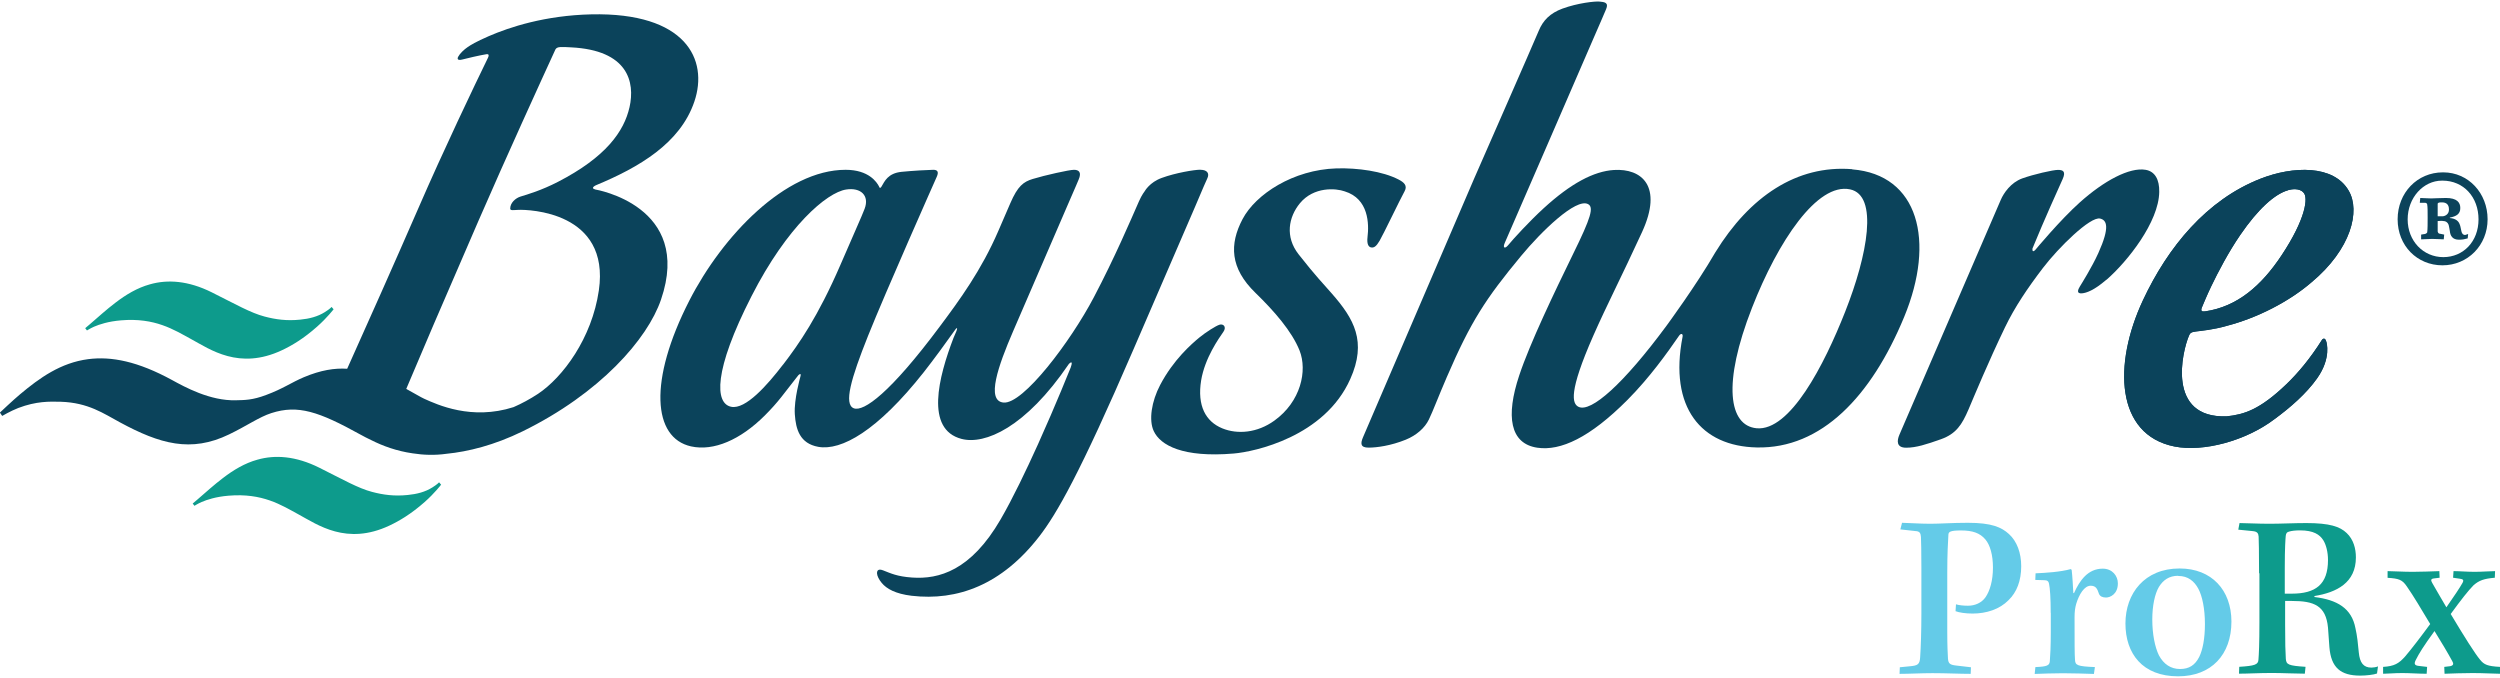 <?xml version="1.0" encoding="UTF-8"?> <svg xmlns="http://www.w3.org/2000/svg" id="a" viewBox="0 0 284 77"><defs><style>.b{fill:#64cbe8;}.c{fill:#0b435b;}.d{fill:#0d9b8c;}</style></defs><g><path class="b" d="M218.27,64.58c0-2.1-.03-2.99-.05-3.58-.03-.43-.14-.65-.62-.67l-1.72-.19,.19-.75c.54,0,1.99,.11,3.2,.11,1.1,0,2.5-.11,4.28-.11,2.72,0,3.82,.51,4.66,1.27,.92,.83,1.4,2.15,1.4,3.66,0,1.67-.51,2.96-1.43,3.85-1.02,1.05-2.53,1.53-4.09,1.53-.78,0-1.54-.11-1.94-.27l.05-.78c.35,.11,.86,.16,1.37,.16,.78,0,1.54-.32,1.99-.97,.48-.7,.84-1.86,.84-3.36,0-1.43-.32-2.56-.86-3.2-.62-.73-1.45-1.02-2.77-1.02-1.24,0-1.4,.16-1.43,.46-.05,.83-.13,2.21-.13,4.31v6.81c0,1.53,.05,2.42,.08,2.99,.05,.57,.24,.7,.97,.78l1.64,.19-.03,.75c-1.21,0-2.77-.08-4.34-.08-1.29,0-2.64,.08-3.74,.08l.03-.75,1.13-.11c.91-.08,1.13-.21,1.18-1.02,.08-1.16,.14-3.04,.14-4.95v-5.11Z"></path><path class="b" d="M232.96,69.62c0-1.67-.08-2.8-.19-3.31-.05-.27-.19-.4-.54-.4l-1.02-.03,.03-.75c1.18-.05,2.85-.16,3.99-.48l.11,.08c.08,.65,.16,2.02,.19,2.64h.08c.65-1.45,1.59-2.77,3.26-2.77,1.1,0,1.72,.83,1.72,1.67,0,1.24-.89,1.61-1.34,1.61-.41,0-.7-.14-.81-.43-.19-.57-.35-.91-.94-.91-.73,0-1.32,1-1.64,2.05-.13,.46-.19,.89-.19,1.51,0,2.93,0,4.2,.05,4.85,.03,.62,.24,.75,2.26,.83l-.11,.78c-1.05-.03-2.29-.08-3.53-.08s-2.21,.05-3.2,.08l.08-.78c1.35-.05,1.59-.19,1.64-.65,.05-.57,.11-1.8,.11-3.36v-2.13Z"></path><path class="b" d="M247.62,64.58c3.61,0,5.87,2.45,5.87,6.03,0,3.77-2.29,6.22-6.06,6.22-4.04,0-5.98-2.58-5.98-6s2.18-6.25,6.14-6.25h.03Zm-.19,.83c-1.02,0-1.7,.49-2.18,1.27-.46,.78-.75,2.13-.75,3.69,0,1.67,.3,3.15,.75,4.07,.54,1.02,1.37,1.56,2.4,1.56s1.7-.43,2.18-1.37c.4-.81,.65-2.1,.65-3.74,0-1.72-.3-3.18-.75-4.01-.46-.86-1.18-1.45-2.26-1.45h-.03Z"></path><path class="d" d="M256.63,65.12c0-2.56-.03-3.58-.05-4.17-.03-.38-.16-.57-.7-.62l-1.61-.16,.14-.75c.59,0,2.1,.08,3.39,.08s2.8-.08,4.2-.08c2.64,0,3.82,.4,4.58,1.13,.78,.73,1.05,1.78,1.05,2.77,0,2.88-2.18,3.98-4.71,4.39v.11c2.58,.32,4.23,1.27,4.66,3.55,.19,.81,.3,1.86,.38,2.75,.11,1.18,.54,1.72,1.43,1.72,.21,0,.57-.05,.75-.14l-.11,.81c-.35,.14-1.24,.24-1.91,.24-2.23,0-3.31-.91-3.5-3.23-.05-.75-.11-1.48-.16-2.23-.24-2.5-1.59-3.02-4.09-3.02h-.78v2.67c0,2.13,.03,3.12,.08,3.9,.05,.67,.3,.78,2.24,.91l-.08,.78c-.94,0-2.59-.08-3.74-.08-1.45,0-2.77,.08-3.74,.08l.03-.78c1.75-.11,2.15-.24,2.18-.81,.05-.62,.11-1.75,.11-4.25v-5.57Zm2.93,2.32h.78c2.72,0,4.12-1.05,4.12-3.82,0-.92-.22-1.75-.54-2.26-.4-.62-1.08-1.11-2.64-1.11-.51,0-.97,.05-1.24,.14-.24,.05-.35,.19-.38,.48-.03,.32-.11,1.27-.11,3.64v2.93Z"></path><path class="d" d="M271.24,64.88c.57,0,1.75,.08,2.83,.08s1.99-.05,3.04-.08l.03,.75-.65,.08c-.38,.05-.35,.22-.19,.51,.51,.91,1.13,1.94,1.61,2.77,.86-1.24,1.53-2.23,1.83-2.77,.19-.35,.05-.43-.32-.48l-.75-.11,.05-.75c.65,0,1.54,.08,2.4,.08s1.75-.08,2.32-.08l-.03,.75c-1.24,.11-1.78,.3-2.42,.86-.59,.59-1.45,1.7-2.59,3.26,1.56,2.61,2.77,4.52,3.34,5.2,.46,.57,.86,.73,2.26,.81v.78c-.59,0-1.83-.08-3.12-.08-1.16,0-2.26,.05-3.18,.08l-.03-.78,.67-.08c.4-.08,.4-.3,.24-.57-.48-.89-1.27-2.21-2.02-3.42-1.27,1.75-1.75,2.53-2.13,3.29-.22,.43-.14,.62,.35,.67l.94,.11-.05,.78c-.86,0-1.91-.08-2.77-.08-.94,0-1.67,.08-2.18,.08v-.78c1.29-.08,1.78-.38,2.5-1.18,.67-.78,1.89-2.37,2.85-3.69-1.02-1.7-1.89-3.18-2.66-4.28-.51-.75-.89-.89-2.18-.97v-.75Z"></path></g><g><path class="c" d="M88.95,41.42c-1.79,2.34-4.26,5.13-5.89,4.79-1.85-.38-2.04-4.05,2.32-12.58,4.05-7.94,8.54-11.76,10.74-12.1,1.67-.26,2.67,.69,2.1,2.19-.37,.97-1.04,2.4-2.74,6.35-2.57,5.94-4.73,9.01-6.52,11.35Zm47.4-22.14c-.68,0-2.82,.36-4.37,.93-1.38,.49-1.94,1.51-1.94,1.51,0,0-.33,.41-.65,1.14-.97,2.2-2.73,6.35-5.14,10.93-2.63,5-8.03,12.17-10.26,11.94-1.99-.2-.6-4.16,1.1-8.1,2.49-5.78,6.21-14.37,6.21-14.37,.89-2.03,1.23-2.85,1.23-2.85,.38-.87,0-1.12-.53-1.12s-3.31,.62-4.68,1.04c-1.05,.32-1.7,.79-2.55,2.76-.35,.81-.58,1.34-1.35,3.12-1.93,4.48-4.41,7.87-6.66,10.88-5.63,7.56-8.65,9.72-9.77,9.29-1.16-.45-.33-3.35,1.62-8.23,2.03-5.07,7.53-17.45,7.81-18.08,.24-.54,.09-.78-.4-.78s-2.42,.11-3.6,.23c-1.56,.16-1.93,1.08-2.28,1.67-.2,.34-.28,0-.28,0-.25-.49-1.16-1.9-3.8-1.9-6.83,0-13.99,7.49-17.76,14.87-4.65,9.1-4.15,15.58,.2,16.55,2.58,.57,5.61-.75,8.37-3.5,1.61-1.61,2.13-2.45,3.81-4.57,0,0,.4-.43,.24,.16,0,0-.74,2.56-.63,4.25,.11,1.72,.57,3.33,2.66,3.71,2.61,.47,6.71-1.79,11.99-8.48,1.04-1.32,2.67-3.54,3.51-4.74,.35-.51,.31-.18,.18,.12-.11,.25-.22,.49-.31,.72-1.72,4.49-3.24,10.4,.91,11.48,2.63,.69,7.26-1.26,12.19-8.51,0,0,.57-.61,.21,.4,0,0-1.65,4.14-3.72,8.73-1.35,2.98-2.87,6.16-4.24,8.52-3.38,5.84-7.03,6.82-10.05,6.61-1.74-.12-2.45-.49-3.31-.82-.52-.2-.7,.01-.68,.36,.01,.26,.21,.69,.54,1.08,.55,.66,1.56,1.23,3.39,1.45,5.19,.6,10.24-1.22,14.52-6.77,1.96-2.55,4.55-7.01,10.69-21.24,3.15-7.3,6.98-16.16,6.98-16.16,.81-1.95,1.38-3.2,1.38-3.2,.33-.65-.05-1.02-.74-1.02Z"></path><path class="c" d="M156.73,27.34c-.39,.67-.65,.82-.96,.77-.32-.05-.51-.4-.42-1.18,.18-1.47,.15-4.35-2.59-5.19-1-.36-3.51-.56-5.09,1.35-1.29,1.57-1.71,3.81-.15,5.8,1.88,2.4,2.85,3.4,3.76,4.44,2.54,2.89,4.02,5.47,2.11,9.73-2.93,6.57-10.88,8.26-13.23,8.46-5.8,.49-8.34-.94-9.09-2.54-.59-1.24-.26-3.38,.73-5.26,1.5-2.85,3.55-4.64,4.45-5.38,.73-.6,1.85-1.31,2.28-1.45,.43-.14,.84,.23,.45,.8-.51,.74-2.1,2.95-2.53,5.52-.47,2.91,.53,4.68,2.4,5.45,1.73,.71,3.98,.52,5.91-.87,3.01-2.16,3.78-5.67,2.87-7.97-.87-2.18-2.88-4.48-5.01-6.55-2.91-2.82-2.96-5.53-1.47-8.37,1.5-2.85,5.78-5.62,10.67-5.77,2.42-.07,5.25,.33,7.05,1.26,.62,.32,1.04,.69,.7,1.32-.57,1.04-2.41,4.9-2.84,5.63Z"></path><path class="c" d="M239.28,31.78c-1.41,1.22-2.28,1.5-2.75,1.54-.7,.07-.46-.44-.26-.77,.2-.33,1.36-2.17,2.1-3.8,1.35-2.99,.95-3.74,.21-3.92-1.11-.28-4.75,3.31-6.51,5.62-1.76,2.31-3.18,4.41-4.31,6.75-1.91,3.97-3.42,7.63-4.14,9.32-.73,1.69-1.38,2.76-3.14,3.38-1.63,.58-2.81,.96-3.94,.96s-1.06-.8-.76-1.49c.3-.69,10.13-23.48,11.51-26.67,.33-.77,1.14-1.96,2.43-2.43,1.28-.46,3.49-.97,4.07-.97s.91,.18,.53,1.04c-.47,1.05-2.06,4.54-3.43,7.89,0,0-.08,.57,.32,.16,0,0,2.84-3.42,5.06-5.4,2.75-2.46,5.64-4.01,7.47-3.7,1.06,.18,1.58,1.1,1.55,2.52-.05,3.41-3.6,7.89-6,9.98Z"></path><path class="c" d="M259.93,21.61c-1.51,.42-3.41,2.12-5.43,5.07-1.36,1.99-2.52,4.21-3.3,5.83-.45,.93-.91,2.04-1.06,2.4-.17,.41-.03,.52,.37,.46,3.62-.53,6.37-2.88,8.68-6.37,2.76-4.16,3.04-6.58,2.49-7.12-.47-.54-1.36-.39-1.75-.28Zm2.66,10.45c-2.56,2.21-6.19,4.06-9.63,4.95-1.5,.44-3.2,.6-3.5,.64-.55,.07-.67,.18-.79,.47-.76,1.76-2.61,9.42,4.29,9.17,1.95-.21,3.74-.73,6.8-3.67,1.28-1.23,2.66-2.86,4.03-5.03,0,0,.32-.41,.49,.25,0,0,.61,1.8-1.06,4.15-1.22,1.72-3.01,3.29-4.87,4.65-3.23,2.44-8.05,3.74-11.33,3.08-6.66-1.33-6.99-9.31-3.58-16.6,2.85-6.09,7.24-11.42,13.36-13.82,3.67-1.44,8.31-1.61,10.02,1.37,1.34,2.28,.29,6.63-4.23,10.4Z"></path><path class="d" d="M37.9,35.14l-.23-.27s-.21,.24-.76,.58c-.82,.52-1.77,.76-2.8,.86-1.53,.16-2.81-.02-4.05-.35-1.58-.41-3.31-1.41-6-2.75-2.69-1.34-5.03-1.48-7.03-.91-1.44,.4-2.72,1.17-3.92,2.09-1,.76-1.95,1.62-2.91,2.45l-.52,.44,.2,.26s.4-.25,.81-.43c.6-.26,1.61-.6,3.07-.72,3.86-.32,5.98,1.06,7.95,2.13,2.16,1.17,5.45,3.55,10.31,1.27,1.13-.53,2.47-1.32,4.01-2.69,1.14-1.01,1.87-1.97,1.87-1.97Z"></path><path class="d" d="M50.11,55.06l-.23-.27s-.21,.24-.76,.58c-.82,.52-1.77,.76-2.8,.86-1.53,.16-2.81-.02-4.05-.35-1.58-.41-3.31-1.41-6-2.75s-5.03-1.48-7.03-.91c-1.44,.4-2.72,1.17-3.92,2.09-1,.76-1.95,1.62-2.91,2.45l-.52,.44,.2,.26s.41-.26,.81-.43c.6-.26,1.61-.6,3.07-.72,3.86-.32,5.98,1.06,7.95,2.13,2.16,1.17,5.45,3.55,10.31,1.27,1.13-.53,2.47-1.32,4.01-2.68,1.14-1.01,1.87-1.97,1.87-1.97Z"></path><path class="c" d="M67.19,1.63c-5.28,.12-9.32,1.46-11.67,2.48-1.49,.65-2.04,1-2.38,1.23-.42,.28-.91,.75-1.1,1.12-.11,.23-.06,.44,.48,.3,.49-.13,1.98-.48,2.73-.6,.36-.06,.27,.22,.19,.39-1.57,3.22-5.05,10.5-7.9,17.07-2.69,6.18-6,13.6-8.1,18.27-1.43-.09-2.99,.15-4.92,.96-1.4,.59-2.39,1.32-4.29,2.02-1.53,.58-2.43,.58-3.42,.6-2.95,.09-5.86-1.53-7.25-2.29-3.9-2.13-6.9-2.72-9.54-2.38-3.13,.41-5.52,2.13-7.75,4-.79,.66-2.28,2.07-2.28,2.07l.26,.38s.93-.55,1.82-.9c2.08-.79,3.55-.74,4.84-.71,3.13,.1,4.88,1.35,6.72,2.34,4.53,2.45,8.06,3.47,12.39,1.37,2.03-.98,3.43-1.98,4.8-2.42,3.03-.98,5.39-.18,10.13,2.44,.36,.2,.78,.42,1.25,.64,1.27,.64,2.85,1.23,4.68,1.49,1.21,.19,2.5,.24,3.84,.05,2.46-.24,5.44-.98,8.65-2.55,8.77-4.3,14.18-10.46,15.72-14.96,3.66-10.67-7.45-12.51-7.45-12.51-.66-.17,.07-.49,.07-.49,4.88-2.03,9.56-4.75,11.17-9.5,1.62-4.77-.95-10.15-11.72-9.91Zm4.32,10.56c-.62,2.73-2.66,5.65-8.13,8.47-1.88,.97-3.46,1.43-4.25,1.67-.57,.18-1.17,.71-1.17,1.37,0,.25,.38,.16,.95,.14,1.08-.04,10.42,.17,9.12,9.15-.79,5.44-4.1,9.88-6.91,11.75-.93,.61-1.86,1.11-2.78,1.51-4.77,1.53-8.66-.28-10.15-.95-.4-.18-1.12-.62-2.04-1.12,1.28-3.06,4.18-9.84,8.18-19.04,3.23-7.43,7.14-15.98,8.77-19.53,.09-.16,.26-.24,.52-.26,.32-.02,.82,0,1.25,.03,6.45,.32,7.3,3.91,6.64,6.82Z"></path><path class="c" d="M209.62,35.39c-2.41,6.12-6.28,13.61-10.07,13.26-3.15-.3-3.91-5.03-.52-13.69,2.97-7.59,7.41-14.22,11.13-13.45,3.26,.68,2,7.44-.54,13.88Zm.8-16.17c-6.32-.51-11.67,3.12-15.56,9.45-2.15,3.72-5.52,8.3-5.52,8.3-4.95,6.71-8.61,9.91-10.01,9.25-.74-.35-1.16-1.67,1.68-8.11,1.54-3.49,3.17-6.62,5.52-11.73,2.42-5.26-.05-7.26-3.18-7.07-2.3,.14-4.92,1.54-7.97,4.33-1.65,1.51-3.45,3.48-4.07,4.23-.35,.42-.64,.32-.35-.32,.23-.5,9.99-23.03,9.99-23.03,.9-2.04,1.16-2.69,1.5-3.47,.34-.78-.21-.82-.74-.87-.53-.05-2.47,.16-4.22,.8-1.4,.52-2.2,1.33-2.69,2.52-.49,1.19-7.33,16.77-7.33,16.77,0,0-12.4,28.86-12.63,29.4-.3,.7-.31,1.18,.63,1.18s2.54-.22,4.22-.9c1.23-.5,2.17-1.34,2.63-2.29,.48-.99,1.08-2.61,2.05-4.85,2.72-6.3,4.38-8.85,8.43-13.74,2.31-2.79,6.21-6.58,7.59-5.89,.7,.35,.35,1.53-1.69,5.68-2.1,4.3-4.91,10.15-6.12,13.8-1.54,4.63-1.05,7.74,2.06,8.2,2.64,.39,5.96-1.13,10.25-5.44,2.51-2.53,4.5-5.32,5.85-7.28,.23-.33,.47-.23,.4,.12-1.57,8.04,2.12,12.44,8.43,12.57,7.34,.16,13.01-5.79,16.75-14.84,3.56-8.62,1.63-16.15-5.91-16.75Z"></path><path class="c" d="M259.93,21.61c-1.51,.42-3.41,2.12-5.43,5.07-1.36,1.98-2.52,4.21-3.3,5.83-.45,.93-.91,2.04-1.06,2.4-.17,.41-.03,.52,.37,.46,3.62-.53,6.37-2.88,8.68-6.37,2.76-4.16,3.04-6.58,2.49-7.12-.47-.54-1.36-.39-1.75-.28Zm2.66,10.46c-2.56,2.21-6.18,4.06-9.63,4.95-1.5,.45-3.2,.6-3.5,.64-.55,.07-.67,.18-.79,.47-.76,1.76-2.61,9.42,4.29,9.17,1.95-.21,3.74-.73,6.79-3.67,1.28-1.23,2.66-2.86,4.03-5.03,0,0,.32-.41,.49,.24,0,0,.6,1.81-1.06,4.15-1.22,1.72-3.01,3.29-4.87,4.65-3.23,2.44-8.05,3.74-11.33,3.08-6.66-1.33-6.99-9.31-3.58-16.6,2.85-6.09,7.24-11.42,13.36-13.82,3.66-1.44,8.31-1.61,10.02,1.37,1.34,2.28,.29,6.63-4.23,10.4Z"></path></g><path class="c" d="M278.2,23.83c0,.4-.29,.69-.69,.74h-.59v-1.43c.05-.15,.25-.15,.49-.15,.54,0,.79,.29,.79,.79v.05Zm-3.31-.79h.64c.15,.05,.2,.1,.2,.2,.05,.25,.05,.79,.05,1.48,0,.64,0,1.33-.05,1.68-.05,.1-.2,.2-.39,.2l-.3,.05v.54c.35,0,.89-.05,1.24-.05,.49,0,1.09,.05,1.33,.05l.05-.54-.49-.1c-.1,0-.2-.05-.25-.25v-1.19c.25,0,.44-.05,.64,0,.35,0,.59,.25,.64,.59,.05,.15,.05,.35,.1,.54,.05,.54,.3,.99,1.04,.99,.4,0,.64-.05,.99-.15l.05-.49c-.1,0-.25,.1-.35,.1-.25,0-.39-.2-.44-.54-.05-.25-.1-.54-.2-.74-.1-.25-.39-.59-1.09-.64v-.05c.74-.15,1.19-.4,1.19-1.09,0-.64-.39-1.14-1.63-1.14-.74,0-1.28,.05-1.68,.05-.35,0-1.04-.05-1.24-.05l-.05,.54Zm2.57-2.52c2.42,0,4.1,1.88,4.1,4.4s-1.73,4.29-4,4.29-4.05-1.83-4.05-4.29,1.78-4.4,3.9-4.4h.05Zm.05-.94c-2.91,0-5.14,2.32-5.14,5.33s2.22,5.23,5.09,5.23,5.13-2.27,5.13-5.23-2.17-5.33-5.04-5.33h-.05Z"></path></svg> 